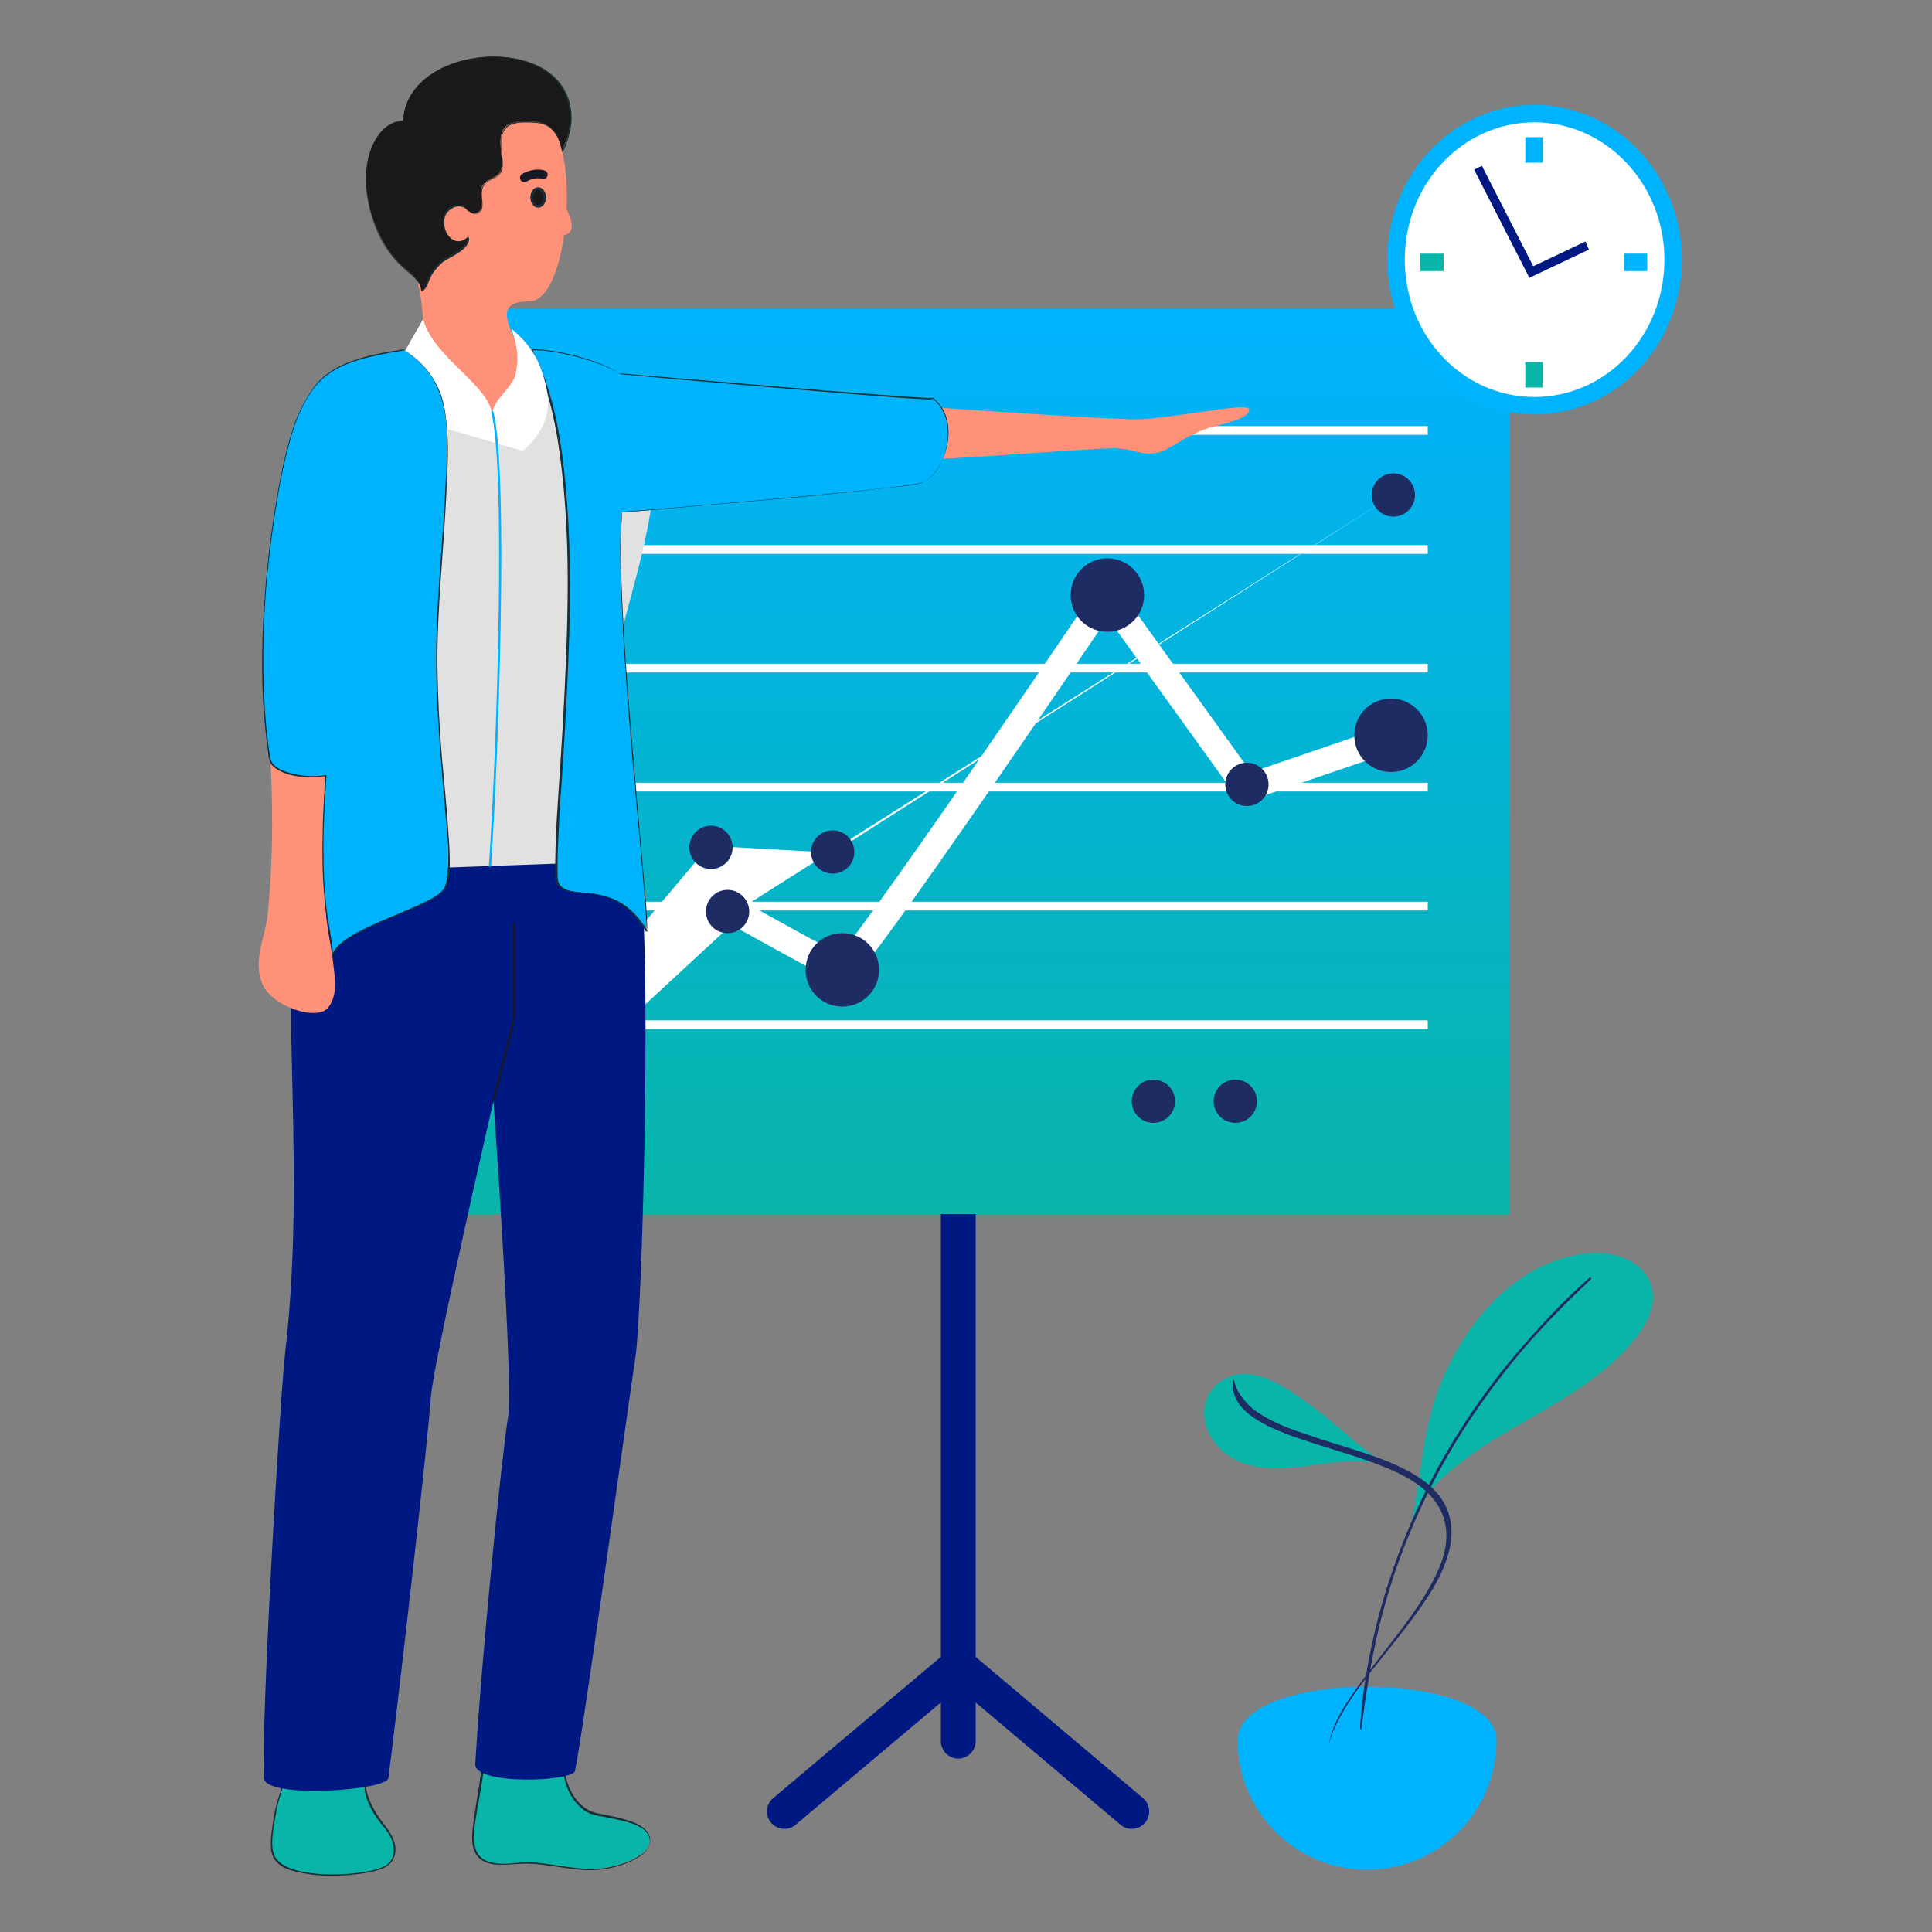 <?xml version="1.0" encoding="utf-8"?>
<!-- Generator: Adobe Illustrator 27.6.1, SVG Export Plug-In . SVG Version: 6.00 Build 0)  -->
<svg version="1.1" id="Layer_1" xmlns="http://www.w3.org/2000/svg" xmlns:xlink="http://www.w3.org/1999/xlink" x="0px" y="0px"
	 width="500px" height="500px" viewBox="0 0 500 500" style="enable-background:new 0 0 500 500;" xml:space="preserve">
<rect x="0" y="0" width="500" height="500" fill="#808080" stroke="none"/>
<style type="text/css">
	.st0{fill:none;stroke:#001882;stroke-width:9.02;stroke-linecap:round;stroke-linejoin:round;}
	.st1{fill:url(#SVGID_1_);}
	.st2{fill:none;stroke:#FFFFFF;stroke-width:2.26;stroke-miterlimit:10;}
	.st3{fill:#FFFFFF;}
	.st4{fill:none;stroke:#FFFFFF;stroke-width:6.77;stroke-linecap:round;stroke-linejoin:round;}
	.st5{fill:#1F2C64;}
	.st6{fill:#09B5A8;}
	.st7{fill:#1A2E35;}
	.st8{fill:#FF9178;}
	.st9{fill:#001882;}
	.st10{fill:#E1E1E1;}
	.st11{fill:#00B3FF;}
	.st12{fill:none;stroke:#00B3FF;stroke-width:0.56;stroke-linecap:round;stroke-linejoin:round;}
	.st13{fill:#191919;stroke:#1A2E35;stroke-width:0.7;stroke-linecap:round;stroke-linejoin:round;}
	.st14{fill:none;stroke:#191926;stroke-width:2.26;stroke-linecap:round;stroke-miterlimit:10;}
	.st15{fill:#191919;}
	.st16{fill:none;stroke:#191926;stroke-width:0.56;stroke-linecap:round;stroke-linejoin:round;}
	.st17{fill:#FFFFFF;stroke:#00B3FF;stroke-width:4.51;stroke-miterlimit:10;}
	.st18{fill:none;stroke:#09B5A8;stroke-width:4.51;stroke-miterlimit:10;}
</style>
<line class="st0" x1="248" y1="246.3" x2="248" y2="450.6"/>
<line class="st0" x1="203" y1="468.8" x2="248" y2="430.9"/>
<line class="st0" x1="292.9" y1="468.8" x2="248" y2="430.9"/>
<linearGradient id="SVGID_1_" gradientUnits="userSpaceOnUse" x1="254.285" y1="78.826" x2="254.285" y2="315.707">
	<stop  offset="0" style="stop-color:#00B3FF"/>
	<stop  offset="1" style="stop-color:#09B5A8"/>
</linearGradient>
<rect x="117.8" y="79.9" class="st1" width="272.9" height="234.3"/>
<line class="st2" x1="137.5" y1="265.2" x2="369.5" y2="265.2"/>
<line class="st2" x1="137.5" y1="234.5" x2="369.5" y2="234.5"/>
<line class="st2" x1="137.5" y1="203.7" x2="369.5" y2="203.7"/>
<line class="st2" x1="137.5" y1="172.9" x2="369.5" y2="172.9"/>
<line class="st2" x1="137.5" y1="142.2" x2="369.5" y2="142.2"/>
<line class="st2" x1="137.5" y1="111.4" x2="369.5" y2="111.4"/>
<polyline class="st3" points="144.8,264.9 183.5,218.9 215.6,220.7 359.8,128.6 "/>
<path class="st4" d="M148.6,272.3l40.2-37.1c0,0,26.8,15,29.2,15.8c2.4,0.8,68.6-97,68.6-97l35.9,49.9l35.1-12"/>
<path class="st5" d="M296.1,154c0,5.2-4.2,9.5-9.5,9.5s-9.5-4.2-9.5-9.5s4.2-9.5,9.5-9.5S296.1,148.8,296.1,154z"/>
<path class="st5" d="M227.5,251c0,5.2-4.2,9.5-9.5,9.5s-9.5-4.2-9.5-9.5s4.2-9.5,9.5-9.5S227.5,245.8,227.5,251z"/>
<path class="st5" d="M369.5,190.3c0,5.2-4.2,9.5-9.5,9.5s-9.5-4.2-9.5-9.5s4.2-9.5,9.5-9.5S369.5,185.1,369.5,190.3z"/>
<path class="st5" d="M328.3,203c0,3.1-2.5,5.6-5.6,5.6s-5.6-2.5-5.6-5.6s2.5-5.6,5.6-5.6S328.3,199.9,328.3,203z"/>
<path class="st5" d="M193.9,235.9c0,3.1-2.5,5.6-5.6,5.6s-5.6-2.5-5.6-5.6s2.5-5.6,5.6-5.6S193.9,232.9,193.9,235.9z"/>
<path class="st5" d="M189.6,219.3c0,3.1-2.5,5.6-5.6,5.6s-5.6-2.5-5.6-5.6s2.5-5.6,5.6-5.6S189.6,216.2,189.6,219.3z"/>
<path class="st5" d="M221.1,220.5c0,3.1-2.5,5.6-5.6,5.6s-5.6-2.5-5.6-5.6s2.5-5.6,5.6-5.6S221.1,217.4,221.1,220.5z"/>
<path class="st5" d="M366.2,128.1c0,3.1-2.5,5.6-5.6,5.6s-5.6-2.5-5.6-5.6s2.5-5.6,5.6-5.6S366.2,125,366.2,128.1z"/>
<path class="st5" d="M304.1,285c0,3.1-2.5,5.6-5.6,5.6s-5.6-2.5-5.6-5.6s2.5-5.6,5.6-5.6S304.1,281.9,304.1,285z"/>
<path class="st5" d="M325.3,285c0,3.1-2.5,5.6-5.6,5.6s-5.6-2.5-5.6-5.6s2.5-5.6,5.6-5.6S325.3,281.9,325.3,285z"/>
<path class="st6" d="M73.9,454.2c1.1,4.4-2.1,11-2.7,15.6c-0.4,3-1.7,8.5-0.1,11.2c3.8,6.3,25.9,4.9,29.4,1.5
	c2.9-2.8,1.3-7-1.3-10.1c-3.8-4.8-5.4-8.9-4.7-14.3"/>
<path class="st7" d="M73.9,454.2c0.4,1.7,0.2,3.4-0.2,5c-0.3,1.8-0.8,3.6-1.4,5.3c-0.5,1.6-1,3.3-1.3,5c-0.3,1.5-0.5,3.1-0.7,4.6
	c-0.2,1.6-0.3,3.3-0.1,4.9c0.2,1.1,0.6,2.1,1.4,2.9c1.3,1.4,3.2,2.1,5.1,2.5c2.4,0.6,4.8,0.9,7.3,1c2.6,0.1,5.2,0,7.8-0.3
	c2.1-0.2,4.2-0.6,6.3-1.2c0.7-0.2,1.4-0.5,2-0.9c1-0.6,1.6-1.6,2-2.7c0.5-1.6,0.2-3.3-0.5-4.7c-0.4-0.8-0.8-1.6-1.4-2.4
	c-0.6-0.8-1.2-1.6-1.8-2.4c-1.1-1.6-2.1-3.2-2.8-5c-0.6-1.6-1.1-3.3-1.1-5.1c0-0.9,0-1.8,0.1-2.7c0-0.1-0.1,0-0.1,0
	c-0.3,1.7-0.3,3.5-0.1,5.3s0.9,3.3,1.7,4.9c0.9,1.7,2,3.2,3.3,4.7c1.1,1.4,2.1,3,2.4,4.7s0,3.4-1.2,4.6c-0.5,0.5-1.1,0.8-1.6,1
	c-1.8,0.8-3.8,1.1-5.7,1.4c-2.5,0.4-5,0.5-7.5,0.5c-2.5,0-5-0.2-7.5-0.7c-1.9-0.4-4-1-5.6-2.2c-0.7-0.5-1.3-1.2-1.7-2
	c-0.6-1.4-0.6-3.1-0.5-4.6c0.1-1.6,0.4-3.3,0.7-4.9c0.2-1.5,0.5-3,0.9-4.5c0.9-3.3,2.2-6.6,2.1-10.1
	C74.1,455.5,74.1,454.8,73.9,454.2C73.9,454.1,73.9,454.2,73.9,454.2L73.9,454.2L73.9,454.2z"/>
<path class="st6" d="M125.1,449.5c1,4.9-2.3,19.5-2.7,24.4c-1,9.8,7,8.5,12.3,8.1c7.6-0.4,15.2,2.9,22.8,1.2
	c2.3-0.4,11.2-2.9,10.6-7.4c0,0,0,0,0-0.1c-0.6-5.1-12.3-5.5-15.3-6.9c-6.3-2.8-7.5-11.2-7.5-17.5"/>
<path class="st7" d="M125.1,449.5c0.3,1.6,0.1,3.2-0.1,4.8c-0.2,2.1-0.5,4.2-0.8,6.4c-0.6,4-1.3,7.9-1.8,11.9
	c-0.4,3.1-0.6,7.2,2.6,9c1.3,0.7,2.8,1,4.3,1c1.6,0,3.1-0.1,4.7-0.2c6-0.5,11.9,1.4,17.9,1.6c4,0.1,8-0.7,11.6-2.4
	c1.5-0.7,3.1-1.6,4.1-3.1c0.8-1.2,0.9-2.7,0.2-4s-2.1-2.1-3.4-2.7c-1.7-0.7-3.5-1.2-5.3-1.6c-1.6-0.4-3.2-0.6-4.8-1
	c-1.7-0.4-3.1-1.3-4.3-2.5c-1.5-1.5-2.5-3.5-3.2-5.5s-1.1-4.3-1.3-6.5c-0.1-1-0.1-2.1-0.1-3.1c0-0.1-0.1,0-0.1,0
	c0,2.2,0.1,4.3,0.4,6.5s0.8,4.3,1.9,6.3c1,1.8,2.4,3.4,4.2,4.5c1.2,0.7,2.6,1,4,1.2c1.7,0.3,3.5,0.7,5.2,1.1s3.4,0.9,4.9,1.8
	c1.2,0.7,2.1,1.8,2.3,3.3c0.1,1.7-1.1,2.9-2.4,3.8c-1.5,1-3.2,1.8-4.9,2.3c-1.5,0.5-3.1,0.9-4.7,1.1c-6.2,0.8-12.4-1.2-18.6-1.5
	c-1.2,0-2.4,0-3.5,0.1c-0.8,0.1-1.6,0.1-2.3,0.2c-1.5,0.1-3.1,0.1-4.6-0.3c-1.4-0.3-2.7-1-3.5-2.2c-1.1-1.7-1.1-3.8-1-5.7
	c0.3-3.6,1.1-7.2,1.7-10.8c0.3-2.1,0.7-4.3,0.9-6.5c0.2-1.8,0.3-3.6,0.2-5.4C125.3,450.8,125.3,450.1,125.1,449.5
	C125.1,449.5,125.1,449.5,125.1,449.5L125.1,449.5L125.1,449.5z"/>
<path class="st8" d="M224.4,119.1c12.3,0.9,54.2-3,64.3-3.1l2.9,0.3c3.6,0.8,6,1.9,9.9,0.2c3.9-2.1,6.6-4.2,11.4-5.8
	c3.4-0.9,10.4-2.3,10.4-4.7s-24.4,3.5-32.3,2.4c-7.8,0-60.8-3.8-79.6-5"/>
<path class="st9" d="M100.5,460.2c1.6-11.6,10.1-85.3,11-98.6c0.7-9.3,16.2-76.6,16.2-76.6s5.2,72.6,3.8,81.6
	c-1.7,10.4-6.9,62.4-8.5,89.9c-0.3,5.6,25.2,4.6,25.8,1.8c1.9-8.5,13.9-95.6,15.6-106.7c2.1-14,4.3-114.1,0.9-125.6
	c0-3.1-3.6-8.5-3.9-11.5c-8,0-81-3.1-81,1.1c0,2.8-0.3,5.5-0.9,8C70.3,245.1,80,297,73.8,350c-1.2,10-6.2,93.3-5.5,110.4
	C69.8,465.6,100.1,463.3,100.5,460.2L100.5,460.2z"/>
<path class="st10" d="M158.2,223c-4.5-15.2-2.1-32,0-47.2c3.3-19.7,13.5-42.7,10.7-62.8c-1.6-9.4-14.8-15.4-22.4-19.7
	c-10.2-5.7-28.9-4.3-41.5-2.5c-53.3,7.8-16.7,97.5-25.1,135"/>
<path class="st8" d="M68.5,176.2c1.8,19.8,2.8,39.1,0.9,59.3c-0.5,6.9-4,12.3-1.7,18.7c2.3,6.4,14.6,10.2,17.3,6.5
	c2.8-3.8,1.4-8.8,1-13.4c-0.9-5.5-1.9-10.1-1.9-15.6s-1.9-28.1,1.9-40.5"/>
<path class="st11" d="M241.5,103.1c7.8,6.2,2.7,20.5-3.4,22c-6.9,1.8-71.4,7.1-77.2,7.5c-2.4,24.1,7.1,103.1,6.3,108.4
	c-9-15.6-23.2-5.9-23.3-14.2c-0.4-25.8,10.7-103.7-6.6-136.4c5.3-0.4,18.5,2.9,23,6.2C160.3,96.7,232.9,103,241.5,103.1L241.5,103.1
	z"/>
<path class="st7" d="M241.4,103.2c3.8,3,4.5,8.1,3.5,12.6c-0.8,3.5-3,8.3-6.8,9.2c-1.6,0.4-3.3,0.6-4.9,0.8c-2.9,0.4-5.9,0.7-8.8,1
	c-7.9,0.8-15.9,1.6-23.8,2.3s-16.1,1.4-24.1,2.1c-4.9,0.4-9.8,0.8-14.7,1.2c-0.2,0-0.4,0-0.7,0.1c-0.1,0-0.2,0.1-0.2,0.2
	c-0.6,6.4-0.4,13-0.2,19.5c0.3,8.7,0.9,17.4,1.5,26.1c0.7,9.1,1.4,18.2,2.3,27.4c0.7,7.6,1.4,15.1,2,22.6c0.2,2.6,0.4,5.2,0.6,7.8
	c0.1,1.5,0.2,3,0.2,4.5c0,0.2,0,0.3,0,0.5l0.3-0.1c-1.7-2.9-3.9-5.5-6.8-7.3c-2.1-1.3-4.6-2-7-2.4c-2-0.3-4.1-0.3-6-0.7
	c-1.4-0.3-2.8-0.9-3.3-2.4c-0.2-0.8-0.2-1.7-0.2-2.5c0-0.9,0-1.8,0-2.7c0-2.1,0.1-4.1,0.2-6.1c0.2-5,0.5-10,0.9-15
	c0.8-12.3,1.5-24.6,1.9-36.9c0.4-13.1,0.3-26.2-0.9-39.2c-1-10.9-2.7-22.1-7.2-32.2c-0.5-1-1-2.1-1.5-3.1l-0.2,0.2
	c2.3-0.2,4.7,0.2,7,0.6c2.8,0.5,5.6,1.2,8.3,2.1c2.4,0.8,4.7,1.6,6.9,2.9c0.6,0.3,0.7,0.5,1.3,0.6c4.5,0.4,8.9,0.8,13.4,1.2
	c8.2,0.7,16.4,1.4,24.6,2.1s17,1.4,25.6,2.1c5.4,0.4,10.9,0.9,16.3,1.1C240.8,103.3,241.1,103.3,241.4,103.2
	c0.1,0.1,0.3-0.2,0.1-0.2c-4.9-0.1-9.8-0.6-14.6-0.9c-8.3-0.6-16.7-1.3-25-2s-16.8-1.4-25.2-2.1c-5.1-0.4-10.2-0.9-15.3-1.3
	c-0.3,0-0.8,0-1.1-0.1c-0.4-0.1-0.8-0.5-1.2-0.7c-1-0.6-2.1-1.1-3.1-1.5c-5-2-10.4-3.4-15.7-3.9c-1-0.1-2-0.1-3-0.1
	c-0.1,0-0.2,0.1-0.2,0.2c5.1,9.6,7.1,20.6,8.3,31.2c1.5,12.8,1.7,25.8,1.4,38.7s-1,25.1-1.8,37.6c-0.6,9.3-1.4,18.6-1.3,27.9
	c0,1.5,0.1,3,1.4,3.9s3,1,4.5,1.1c2.3,0.2,4.6,0.4,6.8,1.1c2.8,0.8,5.3,2.3,7.3,4.4c1.3,1.4,2.4,2.9,3.4,4.5c0.1,0.1,0.2,0,0.3-0.1
	c0.2-1.2,0-2.4,0-3.6c-0.1-2.3-0.3-4.6-0.5-7c-0.6-7.2-1.3-14.4-1.9-21.7c-0.8-9-1.6-18.1-2.3-27.1c-0.7-8.9-1.3-17.8-1.7-26.7
	c-0.3-6.9-0.5-13.8-0.1-20.6c0-0.6,0.1-1.2,0.1-1.8l-0.2,0.2c4.4-0.3,8.9-0.7,13.3-1.1c8.1-0.7,16.2-1.4,24.3-2.1s16.5-1.5,24.7-2.4
	c3.1-0.3,6.1-0.7,9.2-1c1.8-0.2,3.6-0.4,5.4-0.8c3.3-0.8,5.4-4.2,6.6-7.2c1.5-4,1.8-8.9-0.6-12.6c-0.6-0.9-1.4-1.8-2.2-2.5
	C241.5,103,241.3,103.2,241.4,103.2L241.4,103.2z"/>
<path class="st8" d="M106.7,98.2c5.3-9.8,2.3-27-2.2-35.2c-7.4-14-3.7-27.1,6.6-34.1c7.7-5.3,24.6-5.3,31.2,2.9
	C150.2,41,146.8,78,137,78c-8.7,0-6,5.1-2.4,12.8c2.9,5.3,6.6,10.7,1.2,15.6c-4.9,4.1-17.2,3.7-21.8,1.2"/>
<path class="st3" d="M100.6,106.6c-2.5-5.8,5.2-17.3,8.9-24c2.7,10.1,17.6,17.3,17.9,25.1c-0.2-4.3,5.1-6.9,6-10.8
	c1-4.5,0.4-7.7-1.1-11.9c4.9,4.2,7.4,8,8.9,14.5c1.9,7.1-0.6,12.6-5.9,17.2"/>
<path class="st11" d="M104.5,90.5c8.6,5.7,10.7,12.3,11.1,21.7c0.4,15.2-2.1,36.7-2.6,51.6c-1,31.5,5.8,61.6,1.6,66.6
	c-4.2,4.9-26.8,9.9-28.6,16.9c-0.4-8.2-4-13.3-1.7-46.6c-5.3,0.8-14.1-0.4-14.7-4.8s0,0,0,0c-5.4-34,3-79.7,7.8-89.3
	C81.9,97.8,84.8,93.4,104.5,90.5z"/>
<path class="st7" d="M104.5,90.5c2.5,1.7,4.9,3.8,6.7,6.3c1.6,2.3,2.7,4.9,3.4,7.6c1.5,6.2,1.1,12.8,0.8,19.1
	c-0.6,14.3-2.2,28.6-2.5,42.9c-0.3,15.3,1.2,30.5,2.5,45.8c0.4,4.7,0.9,9.6,0.4,14.3c-0.1,1.2-0.3,2.7-1.1,3.8c-1,1.3-2.6,2.1-4,2.8
	c-4.3,2.2-8.9,3.9-13.4,5.9c-2.1,1-4.3,2-6.3,3.2c-1.5,0.9-3.1,2-4.2,3.4c-0.4,0.5-0.7,1.1-0.9,1.8l0.3-0.1c-0.2-3.4-0.9-6.7-1.4-10
	c-0.9-6.1-1.1-12.2-1.1-18.4s0.4-12.1,0.8-18.2c0-0.1-0.1-0.1-0.1-0.1c-3.3,0.5-7,0.3-10.2-0.8c-1.3-0.4-2.7-1.1-3.6-2.2
	c-0.8-1.1-0.9-2.4-1-3.7c0-0.2-0.3,0-0.3,0.1l0.3,2l0.3-0.1c-1.6-10.1-1.9-20.4-1.7-30.6s1.2-20,2.6-29.9c1.1-7.5,2.4-15,4.5-22.2
	c1.3-4.7,3.3-9.4,6.3-13.2c4.5-5.6,12-7.3,18.7-8.6c1.4-0.2,2.8-0.5,4.2-0.7c0.1,0,0.3-0.3,0.1-0.3c-4.7,0.7-9.5,1.5-13.9,3.2
	c-2.8,1-5.4,2.4-7.6,4.5c-1.9,1.8-3.2,4-4.5,6.3c-1.1,2-2,4-2.7,6.2c-2.2,6.8-3.6,13.9-4.7,20.9c-1.6,9.7-2.6,19.6-3.1,29.4
	c-0.5,10.5-0.4,21.1,1,31.5c0.2,1.2,0.3,2.5,0.5,3.7c0,0.2,0.3,0,0.3-0.1l-0.3-2l-0.3,0.1c0.1,0.9,0.2,2,0.5,2.9s1.1,1.6,1.9,2.1
	c2.2,1.4,4.9,1.9,7.4,2c1.4,0.1,2.7,0.1,4.1-0.1c0.2,0,0.6-0.1,0.8-0.1c0.3,0.1,0.2,0,0.2,0.3c0,0.2,0,0.5-0.1,0.8
	c-0.1,1.1-0.1,2.2-0.2,3.3c-0.2,3.6-0.4,7.2-0.4,10.8c-0.2,8.1,0.1,16.1,1.5,24.1c0.4,2.4,0.8,4.8,1,7.3c0,0.2,0.3,0,0.3-0.1
	c0.5-1.7,2-3,3.4-4c1.9-1.4,4-2.4,6.1-3.4c4.6-2.1,9.3-3.9,13.8-6c1.6-0.8,3.2-1.6,4.6-2.7c0.9-0.8,1.4-1.6,1.7-2.7
	c0.4-1.6,0.5-3.4,0.5-5.1c0-2.4-0.1-4.8-0.3-7.2c-0.4-6.6-1.1-13.3-1.7-19.9c-0.7-8.1-1.1-16.2-1.2-24.3c-0.1-14.7,1.6-29.3,2.3-44
	c0.3-6.6,0.8-13.4-0.1-20c-0.3-2.7-0.9-5.4-2.1-7.9s-2.8-4.7-4.8-6.6C107.2,92.4,105.9,91.4,104.5,90.5
	C104.5,90.5,104.5,90.5,104.5,90.5L104.5,90.5z"/>
<path class="st12" d="M127.4,106.6c3.9,15,1.4,88.7-0.6,117.5"/>
<path class="st8" d="M146,52.6c1,2.7,4.2,7.7-0.6,8.4"/>
<path class="st13" d="M141,51.1c0,1.2-0.8,2.3-1.7,2.3s-1.7-1-1.7-2.3s0.8-2.3,1.7-2.3S141,49.9,141,51.1z"/>
<path class="st14" d="M140.6,45.2c0,0-2.1-0.8-4.9,0.8"/>
<path class="st15" d="M121,54.5c-1.1-1.7-3.9-1.7-5.3,0c-2.8,3.6,1.3,10.7,5.4,6.8c0.2,3.2-4.7,4.5-6.9,6.4
	c-1.1,1.1-2.1,2.1-2.8,3.4c-0.8,1.3-1.1,3.6-2.4,4.1c-0.2-2.8-2.6-4.3-4.5-6c-2.6-2.4-4.7-5.1-6.2-8.3c-3.4-6.8-5.1-16.2-1.9-23.3
	c1.5-3.2,3.9-6.2,7.9-6.4c1.1-20.1,41.4-23.1,43.2-2.3c0.4,3.6-0.6,7-2.1,10.1c-0.8-4.3-2.8-7.3-7.3-7.5c-2.4-0.2-6.6-0.4-7.9,2.1
	c-1.5,2.6,0,6.8-0.4,9.6c-0.4,3.6-4.7,2.3-5.3,6c-0.4,2.1,1.5,6.2-2.3,6"/>
<path class="st7" d="M121,54.4c-0.8-1.2-2.3-1.6-3.7-1.2s-2.2,1.6-2.5,2.9c-0.6,2.2,0.4,5.3,2.7,6.2c1.4,0.6,2.7,0,3.7-1H121
	c0.1,2.4-2.6,3.7-4.4,4.7c-1,0.6-2,1.1-2.8,1.9c-1,1.1-2.1,2.2-2.8,3.6c-0.3,0.7-0.5,1.3-0.8,2s-0.7,1.4-1.3,1.7l0.1,0
	c-0.1-1.5-0.9-2.8-2-3.8c-1.2-1.1-2.5-2.1-3.6-3.3c-1.3-1.3-2.5-2.7-3.5-4.2s-1.8-3.2-2.5-4.8c-1.4-3.3-2.3-6.9-2.6-10.5
	s0.1-7.2,1.5-10.6c1.2-2.9,3.4-5.7,6.6-6.4c0.4-0.1,0.8-0.1,1.3-0.2c0.1,0,0.2-0.1,0.2-0.2c0.1-2,0.7-4,1.6-5.8s2.2-3.3,3.7-4.6
	c1.6-1.4,3.3-2.5,5.2-3.3c2-0.9,4-1.6,6.1-2s4.3-0.7,6.6-0.7s4.3,0.2,6.4,0.7c2,0.4,3.9,1.1,5.7,2.1s3.2,2.1,4.5,3.6
	s2.2,3.2,2.7,5.1c0.9,3.2,0.7,6.7-0.3,9.9c-0.3,1-0.7,2-1.2,3l0.2-0.1c-0.3-1.6-0.8-3.2-1.7-4.6c-0.9-1.2-2.1-2.2-3.5-2.6
	c-0.8-0.2-1.6-0.3-2.4-0.4s-1.6-0.1-2.4-0.1c-1.5,0-3.2,0.2-4.4,1.2c-1.3,1-1.6,2.9-1.6,4.5c0,2,0.5,4,0.3,5.9
	c-0.1,0.8-0.3,1.5-0.8,2.1c-0.4,0.5-1,0.7-1.6,1c-1.1,0.5-2.2,1.1-2.7,2.3s-0.3,2.4-0.2,3.7c0.1,1.1,0.2,2.7-1.1,3.1
	c-0.4,0.1-0.8,0.1-1.1,0.1c-0.1,0-0.2,0.1-0.1,0.1c0.6,0,1.3,0,1.8-0.4c0.4-0.3,0.6-0.7,0.7-1.2c0.2-1.2-0.1-2.4-0.1-3.6
	c0-0.7,0.1-1.4,0.4-2s0.8-1.1,1.4-1.4c1-0.6,2.2-0.9,2.9-1.8c1-1.2,0.7-3.1,0.6-4.5c-0.2-1.9-0.6-4,0.1-5.9c0.3-0.8,0.8-1.5,1.5-2
	c0.7-0.4,1.5-0.6,2.3-0.8c1.6-0.2,3.2-0.1,4.8,0s3.2,0.7,4.3,1.9s1.8,2.6,2.2,4.2c0.1,0.5,0.2,0.9,0.3,1.4c0,0.1,0.1,0,0.2,0
	c0.9-1.9,1.6-4,2-6.1c0.3-1.8,0.3-3.5,0-5.3c-0.3-2-1.1-3.9-2.2-5.6s-2.6-3-4.2-4.1s-3.6-1.9-5.6-2.5c-2.1-0.6-4.2-0.9-6.4-1
	s-4.5,0-6.7,0.4s-4.3,0.9-6.4,1.8c-2.1,0.8-3.8,1.8-5.5,3.1c-1.6,1.2-3,2.7-4.1,4.4s-1.8,3.6-2.1,5.5c-0.1,0.5-0.1,1-0.2,1.5
	l0.2-0.2c-1.6,0.1-3.1,0.6-4.3,1.6c-1.3,1-2.2,2.2-3,3.5c-1.8,3-2.5,6.6-2.5,10.1c0,3.7,0.7,7.4,1.9,10.9s2.9,6.7,5.3,9.5
	c1.2,1.4,2.5,2.6,3.9,3.8c1.2,1,2.4,2.1,3,3.6c0.1,0.4,0.2,0.8,0.3,1.2c0,0,0.1,0.1,0.1,0c1.1-0.5,1.5-1.9,1.9-2.9
	c0.3-0.7,0.6-1.3,1-1.9c0.5-0.7,1.1-1.4,1.7-2c0.5-0.5,0.9-0.9,1.5-1.2c0.5-0.3,1.1-0.7,1.6-0.9c1-0.6,2.1-1.2,3-2s1.6-1.8,1.5-3
	c0-0.1-0.2,0-0.2,0c-0.8,0.8-2,1.3-3.2,1c-1-0.3-1.8-1.2-2.3-2c-1.1-2-1.2-5.2,1.1-6.4C118.1,53,120,53.3,121,54.4
	C121,54.6,121.1,54.5,121,54.4L121,54.4L121,54.4z"/>
<polyline class="st16" points="127.7,284.9 133,264 133,238.9 "/>
<path class="st6" d="M362.1,381.1c-0.3-2.9-7.3-2.6-9.4-2.9c-9.2-0.5-18.9,3.1-28,1.3c-13.6-2.6-17.8-18.1-6.8-23.1
	c7.6-3.4,17,4.2,22.8,8.4c6.3,4.7,11.8,10.8,18.9,14.4"/>
<path class="st6" d="M365.5,394.2c2.9-8.9,10.5-14.4,18.1-19.7c13.6-8.9,31.5-16.2,41.1-30.1c8.9-13.1-2.9-22.3-16.2-19.7
	c-18.1,3.1-30.9,19.9-36.7,36.2c-3.9,11.3-4.2,23.1-6.8,34.6"/>
<path class="st11" d="M387.3,450.4c0,18.5-15,33.5-33.5,33.5s-33.5-15-33.5-33.5S387.3,431.9,387.3,450.4L387.3,450.4z"/>
<path class="st5" d="M352.3,447.4c1.2-8.8,2.5-17.6,4.6-26.3s4.7-16.5,8-24.5c3.3-7.9,7.1-15.5,11.5-22.8c4.4-7.3,9.4-14.3,14.8-21
	s11.6-13.2,18-19.3c0.8-0.8,1.6-1.5,2.4-2.3c0.5-0.4,0-0.8-0.4-0.4c-6.7,5.9-12.8,12.5-18.6,19.3s-10.7,13.6-15.3,20.9
	s-8.6,14.9-12,22.8c-3.4,7.9-6.3,16.1-8.5,24.4c-2.2,8.5-3.9,17.3-4.6,26c-0.1,1.1-0.2,2.2-0.2,3.3
	C352,447.6,352.3,447.5,352.3,447.4L352.3,447.4L352.3,447.4z"/>
<path class="st5" d="M344,451.1c0.5-2,1.4-4,2.3-5.8c1.1-2.1,2.3-4.1,3.6-6c3-4.4,6.4-8.6,9.7-12.7s6.7-8.5,9.7-13
	c2.6-4,4.9-8.3,5.9-13c0.9-4.1,0.5-8.4-1.7-12c-2-3.4-5.3-5.8-8.7-7.7c-4-2.2-8.4-3.8-12.7-5.2c-4.6-1.5-9.2-2.8-13.7-4.4
	c-4-1.3-8.1-2.8-11.7-5c-1.5-0.9-2.9-1.9-4-3.2c-1-1.1-2-2.3-2.6-3.7c-0.3-0.6-0.6-1.4-0.7-2.1c0-0.2-0.4,0-0.4,0.2
	c0,0.4,0,0.9,0,1.3c0,0.4,0.1,0.8,0.2,1.2c0.2,0.8,0.4,1.5,0.8,2.2c0.7,1.5,1.9,2.7,3.1,3.7c3.1,2.5,6.9,4.1,10.6,5.5
	c4.4,1.6,9,3,13.5,4.4s9,2.9,13.3,4.8c3.7,1.7,7.3,3.7,10,6.8s4,6.8,3.8,10.8c-0.2,4.5-2.1,8.6-4.3,12.5c-2.6,4.6-5.7,8.9-8.9,13
	s-6.6,8.5-9.8,12.9c-2.6,3.7-5.3,7.6-6.7,12c-0.3,0.9-0.5,1.8-0.7,2.7C343.9,451.2,344,451.2,344,451.1L344,451.1L344,451.1z"/>
<path class="st17" d="M433,67.2c0,20.9-16,37.8-35.9,37.8s-35.8-16.9-35.8-37.8s16-37.8,35.8-37.8S433,46.4,433,67.2z"/>
<line class="st18" x1="397" y1="93.7" x2="397" y2="100.3"/>
<line class="st17" x1="397" y1="35.5" x2="397" y2="42.1"/>
<line class="st18" x1="373.6" y1="67.9" x2="367.6" y2="67.9"/>
<line class="st17" x1="426.3" y1="67.9" x2="420.3" y2="67.9"/>
<g>
	<g>
		<polygon class="st9" points="395.8,71.9 381.5,43.9 383.5,42.9 396.8,68.9 410.3,62.5 411.2,64.6 		"/>
	</g>
</g>
</svg>
